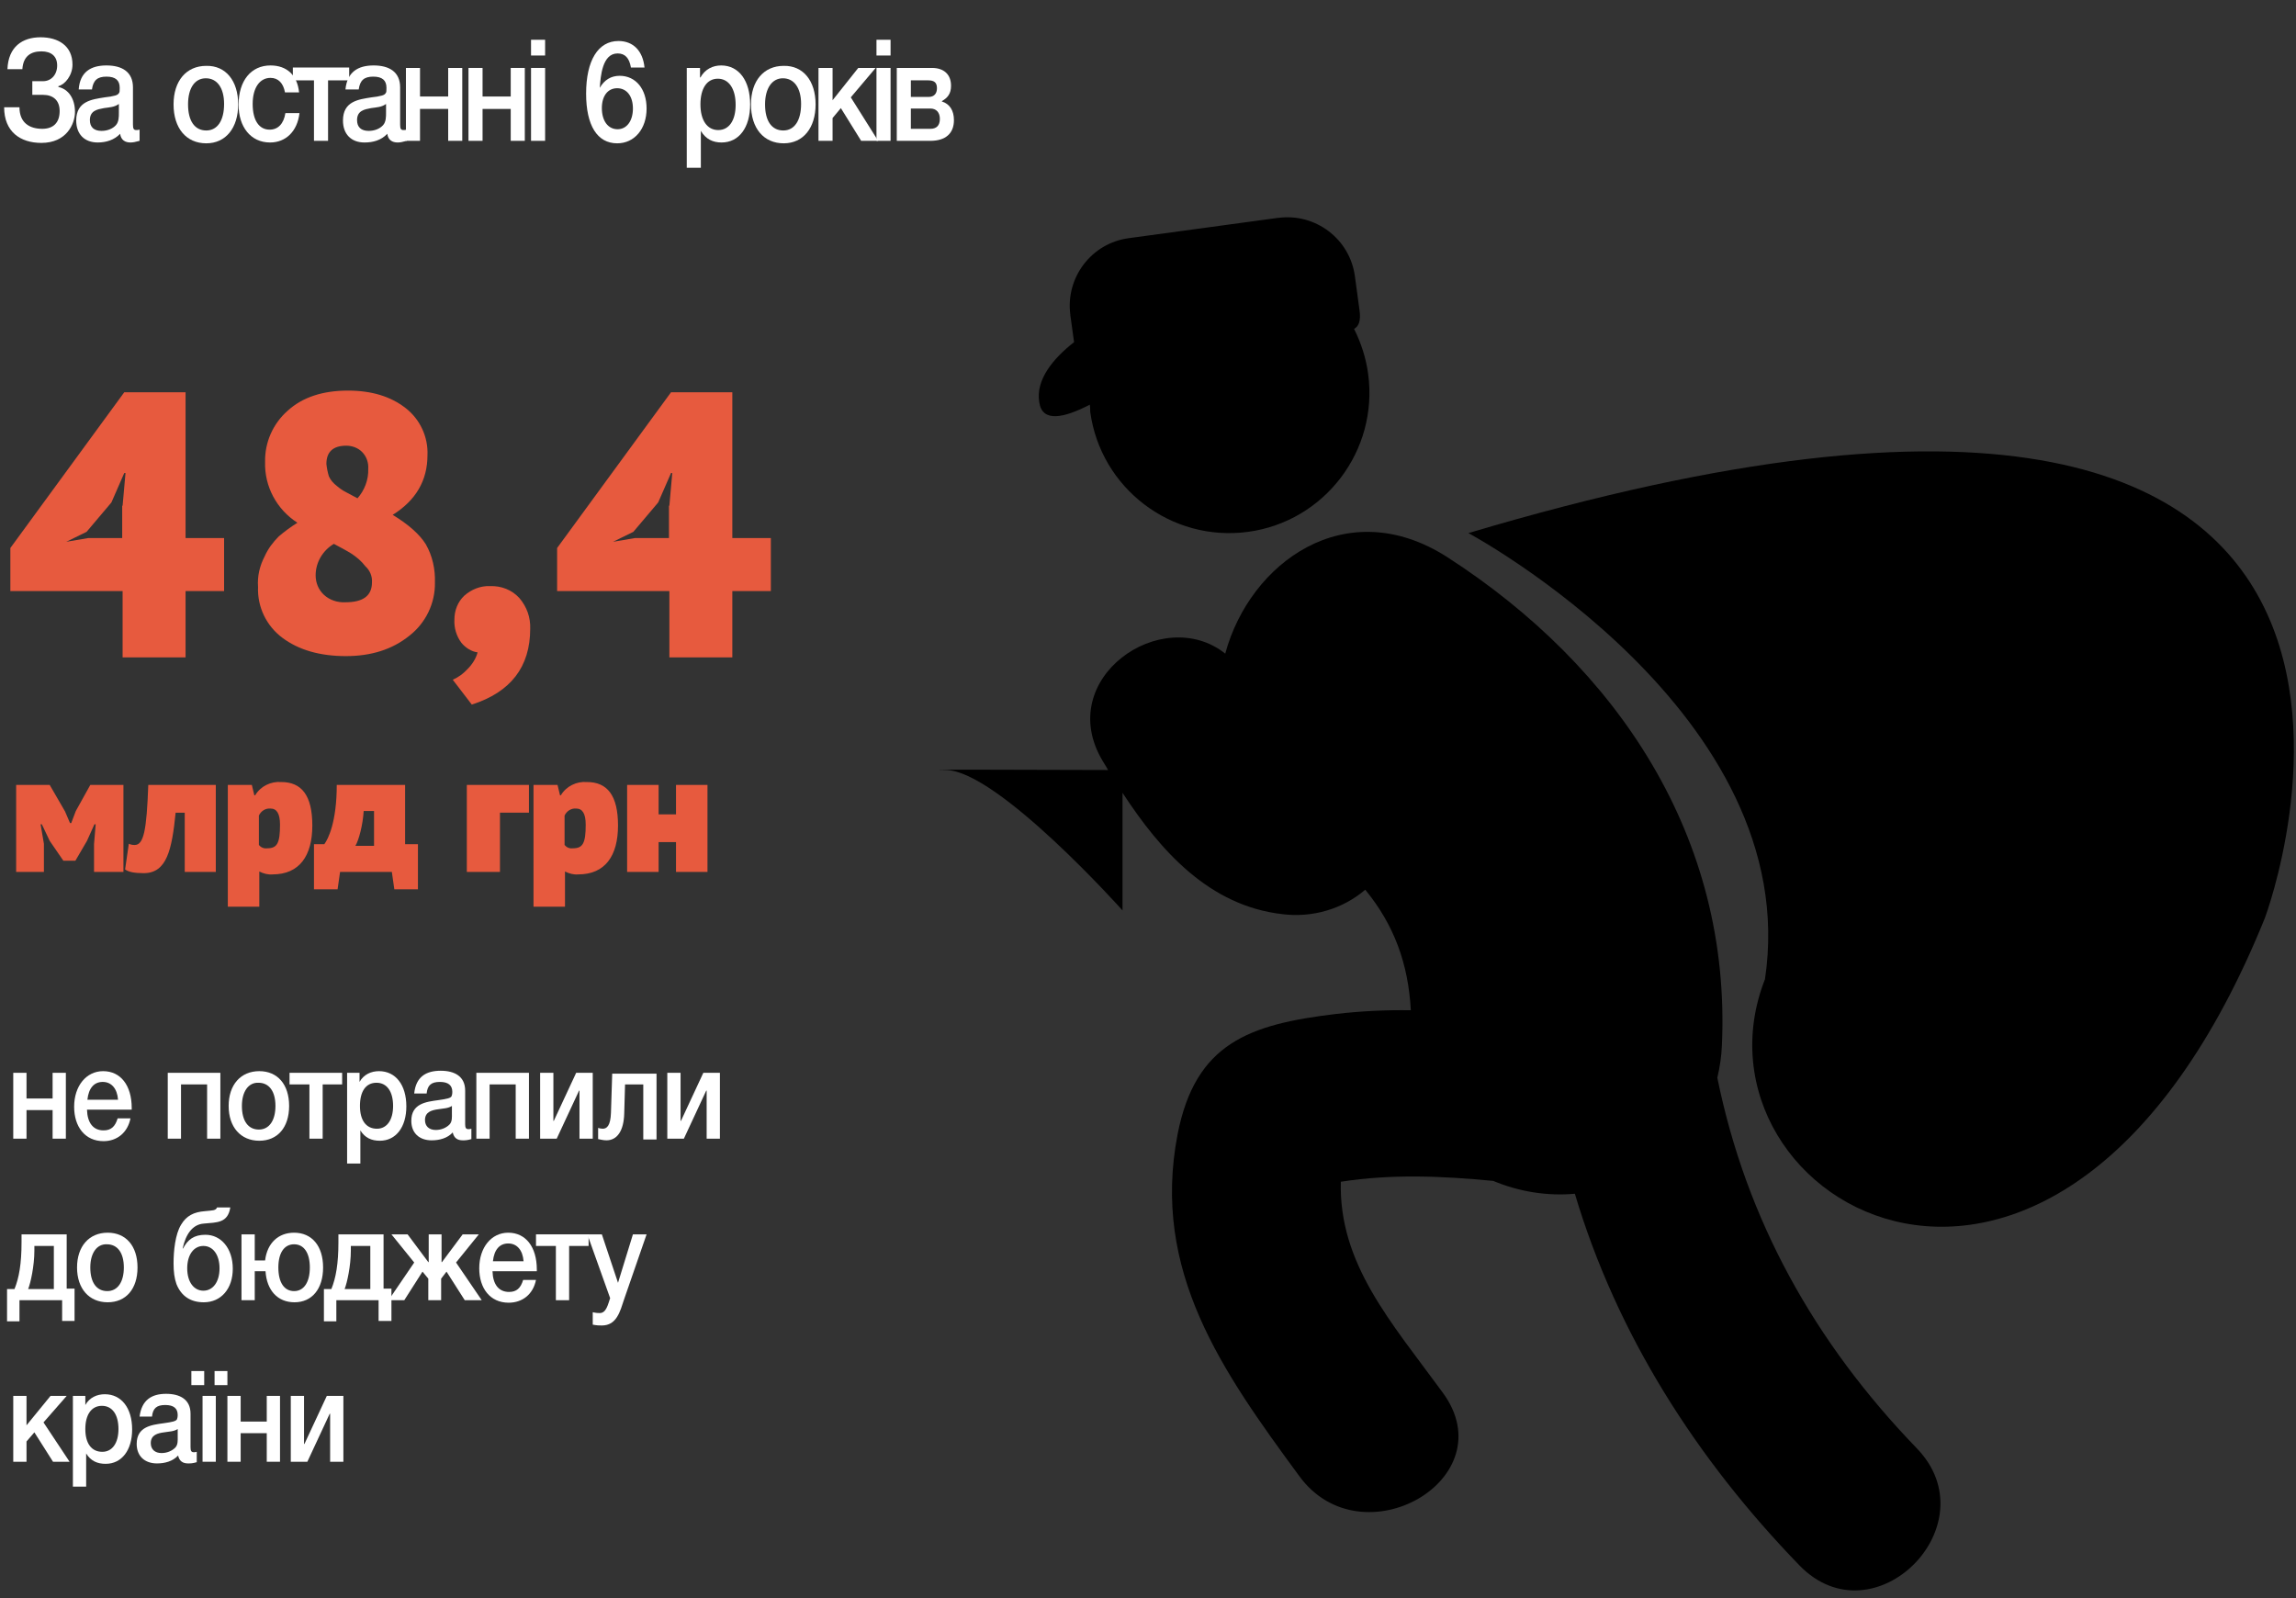 <?xml version="1.0" encoding="utf-8"?>
<!-- Generator: Adobe Illustrator 23.0.6, SVG Export Plug-In . SVG Version: 6.00 Build 0)  -->
<svg version="1.1" id="Layer_1" xmlns="http://www.w3.org/2000/svg" xmlns:xlink="http://www.w3.org/1999/xlink" x="0px" y="0px"
	 viewBox="0 0 554.3 385.9" style="enable-background:new 0 0 554.3 385.9;" xml:space="preserve">
<rect x="0" y="0" width="554.3" height="385.9" fill="#333333" stroke="none"/>
<style type="text/css">
	.st0{fill:#E75A3E;}
	.st1{fill:#FFFFFF;}
</style>
<g id="Group_64" transform="translate(973.372 1327)">
	<g id="Group_63" transform="translate(-598.372)">
		<path id="Path_114" d="M39.6-1066.8c0.6-2.6,1-5.2,1.1-7.8c2.3-50.3-25.2-91.4-66.3-117.9c-24.5-15.7-47.7,1.4-53.6,23.3
			c-15.2-12.1-41.5,6-29.6,25.9c0.4,0.7,0.9,1.4,1.3,2.2c-11.9,0-49.7-0.2-39.1,0c12.5,0.2,42.6,33.9,42.6,33.9v-28.4
			c9.2,14.1,21,27.3,38.6,29.3c7.2,0.9,14.5-1.2,20-5.9c6.9,8.4,10.4,17.8,11,29.1c-6-0.1-12.1,0.2-18.1,0.9
			c-21,2.5-33.9,7.1-38.2,29c-6.4,33.1,10.8,57.3,29.4,82.6c15.1,20.6,49.9,0.6,34.6-20.2c-12.5-17.1-25.1-31.1-24.6-50.9
			c12.2-1.9,24.4-1.4,36.8-0.2c6.2,2.6,13,3.7,19.7,3.1c10.1,33.9,29.3,64,54.2,89.7c18,18.6,46.3-9.8,28.3-28.3
			C63.1-1002.9,46.6-1032.4,39.6-1066.8z"/>
		<path id="Path_115" d="M-111.9-1229.3c0.1,0.6,0.1,1.1,0.1,1.7c2.5,18.5,19.6,31.5,38.1,29s31.5-19.6,29-38.1
			c-0.5-3.8-1.7-7.5-3.4-10.9c1.1-0.6,1.7-1.9,1.3-4.6l-1.1-8.1c-1.2-9-9.5-15.3-18.5-14.1c0,0,0,0-0.1,0l0,0l-36,4.9
			c-9,1.2-15.3,9.5-14.1,18.5c0,0,0,0,0,0.1l0,0l0.9,6.5c-5.1,4-9.3,9.1-8.4,14.5C-123.4-1224.9-118.1-1226.1-111.9-1229.3z"/>
		<path id="Path_116" d="M-20.5-1198.3c0,0,81.2,43.5,71.6,107.7c-21,53.5,70.8,108.6,120.7-14.8
			C171.8-1105.4,235.3-1274.5-20.5-1198.3z"/>
	</g>
</g>
<path id="Path_1115" class="st0" d="M22.7,210.5h7.1v-21h-8l-3.5,6.3l-1.1,2.9h-0.3l-1.2-2.8l-3.7-6.4H3.9v21h6.7v-6.8L9.8,199h0.3
	l1.9,4l3.3,4.8h2.9L21,203l1.8-4h0.3l-0.4,4.8C22.7,203.8,22.7,210.5,22.7,210.5z M44.5,210.5h7.6v-21H35.8
	c-0.4,11-1.1,14.5-3.3,14.5c-0.5,0-1-0.1-1.4-0.3l-0.9,6.2c0.8,0.6,2.2,0.9,4.5,0.9c5.6,0,6.8-5.7,7.7-14.6h2.2v14.3L44.5,210.5
	L44.5,210.5z M55,218.9h7.6v-8.5c1,0.5,2.1,0.8,3.2,0.7c6.5,0,9.6-4.5,9.6-11.8s-2.6-10.5-7.5-10.5c-2.5-0.2-5,1-6.3,3.2h-0.2
	l-0.6-2.5H55V218.9L55,218.9z M65.3,195.2c1.5,0,2.3,1.2,2.3,3.9c0,4.5-0.7,5.7-3.1,5.7c-0.8,0.1-1.5-0.2-2-0.8v-7.1
	C63,195.8,64.1,195.1,65.3,195.2L65.3,195.2z M100.9,203.8h-3.1v-14.3H81.3c0,9-2.1,13.1-3,14.3h-2.5v10.9h5.7l0.6-4.2h12.5l0.6,4.2
	h5.7L100.9,203.8L100.9,203.8z M85.8,204.2c0.8-1.3,1.8-5,2-8.4h2.5v8.4H85.8z M127.7,189.5h-15v21h8v-14.3h7V189.5z M128.8,218.9
	h7.6v-8.5c1,0.5,2.1,0.8,3.2,0.7c6.5,0,9.6-4.5,9.6-11.8s-2.6-10.5-7.5-10.5c-2.5-0.2-5,1-6.3,3.2h-0.2l-0.6-2.5h-5.8V218.9z
	 M139.1,195.2c1.5,0,2.3,1.2,2.3,3.9c0,4.5-0.7,5.7-3.1,5.7c-0.8,0.1-1.5-0.2-2-0.8v-7.1C136.8,195.8,137.9,195.1,139.1,195.2
	L139.1,195.2z M163.2,210.5h7.6v-21h-7.6v7.1H159v-7.1h-7.6v21h7.6v-7.2h4.2V210.5z"/>
<path id="Path_1486" class="st0" d="M112.1,143.8c1.7-1.5,3.9-2.4,6.2-2.3c2.7-0.1,5.3,0.9,7.1,2.9c1.8,2.1,2.7,4.7,2.6,7.4
	c0,9.2-4.7,15.3-14.1,18.3l-4.6-6c1.4-0.6,2.6-1.5,3.6-2.6c1.1-1.1,2-2.5,2.4-4c-1.5-0.2-2.9-1.1-3.9-2.3c-1.2-1.6-1.8-3.6-1.7-5.6
	C109.7,147.4,110.5,145.3,112.1,143.8z"/>
<path id="Path_1487" class="st0" d="M63.9,134.3c0.8-1.8,2-3.4,3.4-4.8c1.4-1.2,2.9-2.3,4.5-3.3c-5-3.2-8-8.8-7.8-14.7
	c-0.1-4.7,1.9-9.2,5.4-12.3c3.6-3.3,8.5-4.9,14.6-4.9c5.7,0,10.3,1.4,13.9,4.2c3.5,2.7,5.5,7,5.3,11.4c0,6.1-2.8,10.9-8.4,14.4
	c3.8,2.3,6.5,4.7,8,7.1c1.6,2.8,2.3,6,2.2,9.2c0.1,5-2.2,9.8-6.2,12.9c-4.1,3.3-9.2,4.9-15.3,4.9c-6.3,0-11.4-1.5-15.3-4.4
	s-6.1-7.5-5.9-12.3C62.1,139.1,62.7,136.6,63.9,134.3z M88.2,136.7c-0.9-1.2-2.1-2.2-3.3-3c-1.1-0.7-2.6-1.5-4.3-2.4
	c-2.7,1.6-4.4,4.5-4.4,7.6c0,1.8,0.7,3.5,2,4.7c1.4,1.3,3.3,1.9,5.2,1.8c4.3,0,6.4-1.6,6.4-4.8C89.9,139.1,89.3,137.7,88.2,136.7
	L88.2,136.7z M79.4,115c0.4,0.9,1.1,1.7,1.9,2.3c0.7,0.6,1.4,1.1,2.2,1.5c0.6,0.3,1.5,0.8,2.8,1.5c1.7-1.9,2.7-4.5,2.6-7.1
	c0.1-1.5-0.4-3-1.5-4.1c-1-1-2.4-1.5-3.8-1.5c-3.2,0-4.8,1.5-4.8,4.4C78.9,113,79.1,114,79.4,115z"/>
<g>
	<path class="st1" d="M3.2,274.9V259h3.2v6.2h6.3V259h3.2v15.9h-3.2V268H6.4v6.9H3.2z"/>
	<path class="st1" d="M25,275.5c-4.5,0-7.1-3.5-7.1-8.3c0-5,2.9-8.6,7-8.6c4.2,0,6.9,3.4,6.9,8.9v0.4H21c0.1,3.2,1.5,5,4,5
		c1.8,0,2.8-0.9,3.4-2.9h3.1C30.8,273.5,28.2,275.5,25,275.5z M24.8,261.2c-2.1,0-3.4,1.5-3.7,4.3h7.4
		C28.3,262.8,26.9,261.2,24.8,261.2z"/>
	<path class="st1" d="M40.5,274.9V259h12.7v15.9H50v-13.1h-6.3v13.1H40.5z"/>
	<path class="st1" d="M69.8,267c0,5.2-2.8,8.4-7.2,8.4c-4.5,0-7.4-3.3-7.4-8.4s2.9-8.4,7.4-8.4C67,258.6,69.8,261.8,69.8,267z
		 M58.4,267c0,3.6,1.5,5.7,4.1,5.7c2.5,0,4-2.2,4-5.7s-1.5-5.6-4.1-5.6C60,261.3,58.4,263.5,58.4,267z"/>
	<path class="st1" d="M77.9,261.8v13.1h-3.2v-13.1h-4.8V259h12.7v2.8H77.9z"/>
	<path class="st1" d="M86.8,261.2c1-1.8,2.8-2.6,4.7-2.6c4,0,6.6,3.3,6.6,8.5c0,5-2.5,8.3-6.4,8.3c-2,0-3.6-0.7-4.7-2.5v8h-3.2V259
		h3V261.2z M86.9,267c0,3.5,1.5,5.5,4.1,5.5c2.4,0,3.9-2.1,3.9-5.5c0-3.5-1.5-5.6-4-5.6C88.3,261.4,86.9,263.5,86.9,267z"/>
	<path class="st1" d="M106.4,258.5c3.4,0,5.9,1.4,5.9,4.8v8.1c0,0.9,0.2,1.2,0.8,1.2c0.2,0,0.3,0,0.7-0.1v2.5
		c-1,0.3-1.5,0.3-2.1,0.3c-1.2,0-2.1-0.5-2.4-1.9c-1.3,1.4-3.2,1.9-5.1,1.9c-3,0-4.9-1.8-4.9-4.7c0-4.2,3.6-4.6,6.5-5
		c2.2-0.3,2.9-0.5,3.2-0.9c0.1-0.2,0.2-0.6,0.2-1.1c0-1.6-1-2.4-3-2.4c-2.1,0-3,0.8-3.2,2.8h-3C100.4,260,102.8,258.5,106.4,258.5z
		 M105.8,267.8c-1.5,0.2-3.2,0.6-3.2,2.6c0,1.5,1,2.4,2.6,2.4c1.3,0,2.5-0.5,3.3-1.3c0.7-0.7,0.6-1.8,0.6-2.7V267
		C108.2,267.6,107,267.6,105.8,267.8z"/>
	<path class="st1" d="M115,274.9V259h12.7v15.9h-3.2v-13.1h-6.3v13.1H115z"/>
	<path class="st1" d="M130.4,274.9V259h3.2v11.6h0.1l5.4-11.6h4v15.9h-3.2v-11.6h-0.1l-5.4,11.6H130.4z"/>
	<path class="st1" d="M155.3,274.9v-13.1h-4.4l-0.2,7c-0.1,4.2-1.7,6.5-4.3,6.5c-0.7,0-1.5-0.2-2-0.3v-2.7c0.2,0.1,0.8,0.2,1.1,0.2
		c1,0,1.9-0.7,2-3.9l0.3-9.4h10.7v15.9h-3.2V274.9z"/>
	<path class="st1" d="M161.1,274.9V259h3.2v11.6h0.1l5.4-11.6h4v15.9h-3.2v-11.6h-0.1l-5.4,11.6H161.1z"/>
	<path class="st1" d="M15,319v-5.1H4.7v5.1h-3v-7.8h1.8c1.1-2.7,1.7-6.1,1.7-11.3V298h10.9v13.1H18v7.8h-3V319z M13,300.8H8.3v1.1
		c0,3.7-0.9,7.8-1.5,9.3H13V300.8z"/>
	<path class="st1" d="M33.2,306c0,5.2-2.8,8.4-7.2,8.4c-4.5,0-7.4-3.3-7.4-8.4s2.9-8.4,7.4-8.4C30.4,297.6,33.2,300.8,33.2,306z
		 M21.8,306c0,3.6,1.5,5.7,4.1,5.7c2.5,0,4-2.2,4-5.7s-1.5-5.6-4.1-5.6C23.4,300.3,21.8,302.5,21.8,306z"/>
	<path class="st1" d="M49.2,314.4c-3.1,0-5.4-1.4-6.6-4.4c-0.5-1.4-0.7-3-0.7-5c0-3,0.4-7,1.8-9.3c1.3-2.2,3.1-3.1,5.8-3.3
		c1.8-0.2,2.6-0.1,2.9-0.9h3.2c-0.6,3.8-3.2,3.6-6.4,3.9c-2.8,0.2-4.4,2.7-5.1,6h0.1c1.1-2.1,2.6-3.3,5.4-3.3c3.7,0,6.6,3.2,6.6,8.2
		C56.2,311.1,53.4,314.4,49.2,314.4z M49.1,300.8c-2.3,0-3.9,2.1-3.9,5.4s1.6,5.4,3.9,5.4s3.9-2.1,3.9-5.4S51.4,300.8,49.1,300.8z"
		/>
	<path class="st1" d="M78,306c0,5.2-2.7,8.4-6.9,8.4c-4.1,0-6.7-2.9-7-7.5h-2.6v7h-3.2V298h3.2v6.3H64c0.5-4.2,3.2-6.7,7-6.7
		C75.3,297.6,78,300.8,78,306z M67.2,306c0,3.6,1.4,5.7,3.8,5.7s3.8-2.2,3.8-5.7s-1.4-5.6-3.8-5.6S67.2,302.5,67.2,306z"/>
	<path class="st1" d="M91.4,319v-5.1H81.2v5.1h-3v-7.8H80c1.1-2.7,1.7-6.1,1.7-11.3V298h10.9v13.1h1.9v7.8h-3.1V319z M89.4,300.8
		h-4.7v1.1c0,3.7-0.9,7.8-1.5,9.3h6.2V300.8z"/>
	<path class="st1" d="M112.2,313.9l-4.4-6.9l-1.3,1.7v5.2h-3.1v-5.2L102,307l-4.4,6.9h-3.8l6.2-9.1l-5.5-6.8h3.9l5,6.7h0.1V298h3.1
		v6.7h0.1l5-6.7h3.9l-5.5,6.8l6.2,9.1H112.2z"/>
	<path class="st1" d="M122.8,314.5c-4.5,0-7.1-3.5-7.1-8.3c0-5,2.9-8.6,7-8.6c4.2,0,6.9,3.4,6.9,8.9v0.4h-10.7c0.1,3.2,1.5,5,4,5
		c1.8,0,2.8-0.9,3.4-2.9h3.1C128.7,312.5,126.1,314.5,122.8,314.5z M122.7,300.2c-2.1,0-3.4,1.5-3.7,4.3h7.4
		C126.2,301.8,124.8,300.2,122.7,300.2z"/>
	<path class="st1" d="M137.4,300.8v13.1h-3.2v-13.1h-4.8V298h12.7v2.8H137.4z"/>
	<path class="st1" d="M150.7,313.6c-1,3-1.8,6.4-5.4,6.4c-0.7,0-1.1,0-2.2-0.2v-3c0.9,0.2,1.3,0.2,1.7,0.2c1.6,0,2-2.2,2.5-3.6
		l-5.5-15.4h3.5l3.9,11.7l3.6-11.7h3.3L150.7,313.6z"/>
	<path class="st1" d="M12.8,352.9l-4.5-7.1L6.4,348v4.9H3.2V337h3.2v7.1l5.8-7.1h3.9l-5.6,6.4l6.3,9.5H12.8z"/>
	<path class="st1" d="M20.6,339.2c1-1.8,2.8-2.6,4.7-2.6c4,0,6.6,3.3,6.6,8.5c0,5-2.5,8.3-6.4,8.3c-2,0-3.6-0.7-4.7-2.5v8h-3.2V337
		h3C20.6,337,20.6,339.2,20.6,339.2z M20.6,345c0,3.5,1.5,5.5,4.1,5.5c2.4,0,3.9-2.1,3.9-5.5c0-3.5-1.5-5.6-4-5.6
		S20.6,341.5,20.6,345z"/>
	<path class="st1" d="M40.1,336.5c3.4,0,5.9,1.4,5.9,4.8v8.1c0,0.9,0.2,1.2,0.8,1.2c0.2,0,0.3,0,0.7-0.1v2.5c-1,0.3-1.5,0.3-2.1,0.3
		c-1.2,0-2.1-0.5-2.4-1.9c-1.3,1.4-3.2,1.9-5.1,1.9c-3,0-4.9-1.8-4.9-4.7c0-4.2,3.6-4.6,6.5-5c2.2-0.3,2.9-0.5,3.2-0.9
		c0.1-0.2,0.2-0.6,0.2-1.1c0-1.6-1-2.4-3-2.4c-2.1,0-3,0.8-3.2,2.8h-3C34.2,338,36.6,336.5,40.1,336.5z M39.6,345.8
		c-1.5,0.2-3.2,0.6-3.2,2.6c0,1.5,1,2.4,2.6,2.4c1.3,0,2.5-0.5,3.3-1.3c0.7-0.7,0.6-1.8,0.6-2.7V345C42,345.6,40.8,345.6,39.6,345.8
		z"/>
	<path class="st1" d="M49.3,334.4h-3.1V331h3.1V334.4z M52.1,352.9h-3.2V337h3.2V352.9z M54.9,334.4h-3.1V331h3.1V334.4z"/>
	<path class="st1" d="M54.9,352.9V337h3.2v6.2h6.3V337h3.2v15.9h-3.2V346h-6.3v6.9H54.9z"/>
	<path class="st1" d="M70.2,352.9V337h3.2v11.6h0.1l5.4-11.6h4v15.9h-3.2v-11.6h-0.1l-5.4,11.6H70.2z"/>
</g>
<path class="st0" d="M54.1,142.7h-9.3v16H29.6v-16H2.5v-10.4L30,94.7h14.8v35.2h9.3V142.7L54.1,142.7z M29.6,122.1l0.7-7.9H30
	l-3.1,7.1l-6,7.1l-4.9,2.4l5.3-0.9h8.2v-7.8L29.6,122.1L29.6,122.1z"/>
<path class="st0" d="M186.1,142.7h-9.3v16h-15.2v-16h-27.1v-10.4L162,94.7h14.8v35.2h9.3V142.7L186.1,142.7z M161.6,122.1l0.7-7.9
	H162l-3.1,7.1l-6,7.1l-4.9,2.4l5.3-0.9h8.2v-7.8L161.6,122.1L161.6,122.1z"/>
<g>
	<path class="st1" d="M10,34.5c-5.1,0-9-2.7-9-8.6h3.7c0,3.8,2.5,5.2,5.5,5.2c2.7,0,4.2-1.5,4.2-4.3c0-2.6-1.6-3.9-4-3.9H7.8v-3.3
		h2.6c1.9,0,3.4-1.5,3.4-3.8c0-2.2-1.4-3.4-3.8-3.4c-2.6,0-4.4,1.2-4.6,4.3H1.8c0.2-5.4,3.6-7.7,8-7.7c4.2,0,7.7,2,7.7,6.6
		c0,2.6-1.8,4.8-3.4,5.2V21c2.4,0.5,4,2.8,4,6C18.1,30,16,34.5,10,34.5z"/>
	<path class="st1" d="M25.7,15.8c3.7,0,6.4,1.5,6.4,5.3v9c0,1,0.2,1.3,0.8,1.3c0.2,0,0.4,0,0.8-0.1v2.7c-1.1,0.3-1.6,0.4-2.2,0.4
		c-1.3,0-2.3-0.6-2.5-2.1c-1.4,1.5-3.4,2.1-5.4,2.1c-3.2,0-5.2-2-5.2-5.3c0-4.7,3.8-5.1,6.9-5.6c2.4-0.3,3.1-0.5,3.4-1
		c0.2-0.2,0.2-0.6,0.2-1.3c0-1.8-1-2.7-3.2-2.7c-2.2,0-3.2,0.9-3.5,3.1h-3.2C19.3,17.4,21.9,15.8,25.7,15.8z M25.1,26.1
		c-1.6,0.3-3.4,0.6-3.4,2.9c0,1.7,1,2.6,2.8,2.6c1.4,0,2.7-0.5,3.5-1.4c0.7-0.8,0.7-2,0.7-3v-2.1C27.6,25.9,26.4,25.9,25.1,26.1z"/>
	<path class="st1" d="M57.5,25.2c0,5.7-3,9.4-7.7,9.4c-4.8,0-7.9-3.6-7.9-9.4c0-5.7,3.1-9.3,7.9-9.3C54.5,15.8,57.5,19.5,57.5,25.2z
		 M45.4,25.2c0,4,1.6,6.3,4.4,6.3c2.7,0,4.3-2.4,4.3-6.4c0-3.9-1.7-6.2-4.4-6.2C47,18.9,45.4,21.3,45.4,25.2z"/>
	<path class="st1" d="M65.2,34.4c-4.7,0-7.6-3.8-7.6-9.1c0-5.8,3-9.5,7.7-9.5c4,0,6.5,2.4,6.9,6.5h-3.4c-0.4-2.2-1.6-3.5-3.5-3.5
		c-2.6,0-4.3,2.4-4.3,6.3c0,3.9,1.5,6.2,4.1,6.2c2,0,3.4-1.4,3.8-4h3.4C71.8,31.7,69,34.4,65.2,34.4z"/>
	<path class="st1" d="M79.2,19.4V34h-3.4V19.4h-5.1v-3.1h13.6v3.1H79.2z"/>
	<path class="st1" d="M90.2,15.8c3.7,0,6.4,1.5,6.4,5.3v9c0,1,0.2,1.3,0.8,1.3c0.2,0,0.4,0,0.8-0.1v2.7c-1.1,0.3-1.6,0.4-2.2,0.4
		c-1.3,0-2.3-0.6-2.5-2.1C92,33.9,90,34.4,88,34.4c-3.2,0-5.2-2-5.2-5.3c0-4.7,3.8-5.1,6.9-5.6c2.4-0.3,3.1-0.5,3.4-1
		c0.2-0.2,0.2-0.6,0.2-1.3c0-1.8-1-2.7-3.2-2.7c-2.2,0-3.2,0.9-3.5,3.1h-3.2C83.8,17.4,86.4,15.8,90.2,15.8z M89.6,26.1
		c-1.6,0.3-3.4,0.6-3.4,2.9c0,1.7,1,2.6,2.8,2.6c1.4,0,2.7-0.5,3.5-1.4c0.7-0.8,0.7-2,0.7-3v-2.1C92.1,25.9,90.9,25.9,89.6,26.1z"/>
	<path class="st1" d="M98,34V16.4h3.4v6.9h6.8v-6.9h3.4V34h-3.4v-7.7h-6.8V34H98z"/>
	<path class="st1" d="M113.1,34V16.4h3.4v6.9h6.8v-6.9h3.4V34h-3.4v-7.7h-6.8V34H113.1z"/>
	<path class="st1" d="M131.6,13.4h-3.4V9.6h3.4V13.4z M131.6,34h-3.4V16.4h3.4V34z"/>
	<path class="st1" d="M152.3,16.2c-0.4-2.2-1.4-3.3-3.2-3.3c-3.7,0-4.1,5.5-4.3,8.3c1.1-1.9,2.7-2.9,4.8-2.9c3.9,0,6.5,3.2,6.5,7.9
		c0,4.9-2.9,8.4-7.1,8.4c-4.8,0-7.5-4.3-7.5-12c0-8,2.9-12.7,7.8-12.7c3.6,0,5.9,2.4,6.3,6.4H152.3z M145.3,26.1
		c0,3.1,1.5,5.1,3.8,5.1c2.2,0,3.7-2,3.7-5c0-3-1.5-4.9-3.8-4.9C146.7,21.3,145.3,23.2,145.3,26.1z"/>
	<path class="st1" d="M169.1,18.7c1.1-2,3-2.9,5-2.9c4.3,0,7,3.7,7,9.4c0,5.6-2.7,9.2-6.9,9.2c-2.1,0-3.8-0.8-5-2.8v8.9h-3.4V16.4
		h3.2V18.7z M169.1,25.2c0,3.8,1.6,6.2,4.3,6.2c2.6,0,4.2-2.3,4.2-6.1c0-3.8-1.6-6.3-4.3-6.3C170.7,19,169.1,21.3,169.1,25.2z"/>
	<path class="st1" d="M196.9,25.2c0,5.7-3,9.4-7.7,9.4c-4.8,0-7.9-3.6-7.9-9.4c0-5.7,3.1-9.3,7.9-9.3
		C193.9,15.8,196.9,19.5,196.9,25.2z M184.7,25.2c0,4,1.6,6.3,4.4,6.3c2.7,0,4.3-2.4,4.3-6.4c0-3.9-1.7-6.2-4.4-6.2
		C186.4,18.9,184.7,21.3,184.7,25.2z"/>
	<path class="st1" d="M207.9,34l-4.9-7.9l-2,2.4V34h-3.4V16.4h3.4v7.8l6.2-7.8h4.2l-6,7.1L212,34H207.9z"/>
	<path class="st1" d="M215,13.4h-3.4V9.6h3.4V13.4z M215,34h-3.4V16.4h3.4V34z"/>
	<path class="st1" d="M224.6,34h-8.1V16.4h8.5c2.9,0,4.6,1.6,4.6,4.3c0,1.9-0.8,2.9-2.2,3.7v0.1c1.9,0.6,2.9,2.2,2.9,4.5
		C230.3,32.2,228.3,34,224.6,34z M219.9,19.3v4.1h4.3c1.3,0,2-0.8,2-2.1c0-1.4-0.7-1.9-2.1-1.9H219.9z M219.9,26.2v4.9h4.7
		c1.5,0,2.3-0.8,2.3-2.4c0-1.5-0.8-2.5-2.3-2.5H219.9z"/>
</g>
</svg>

